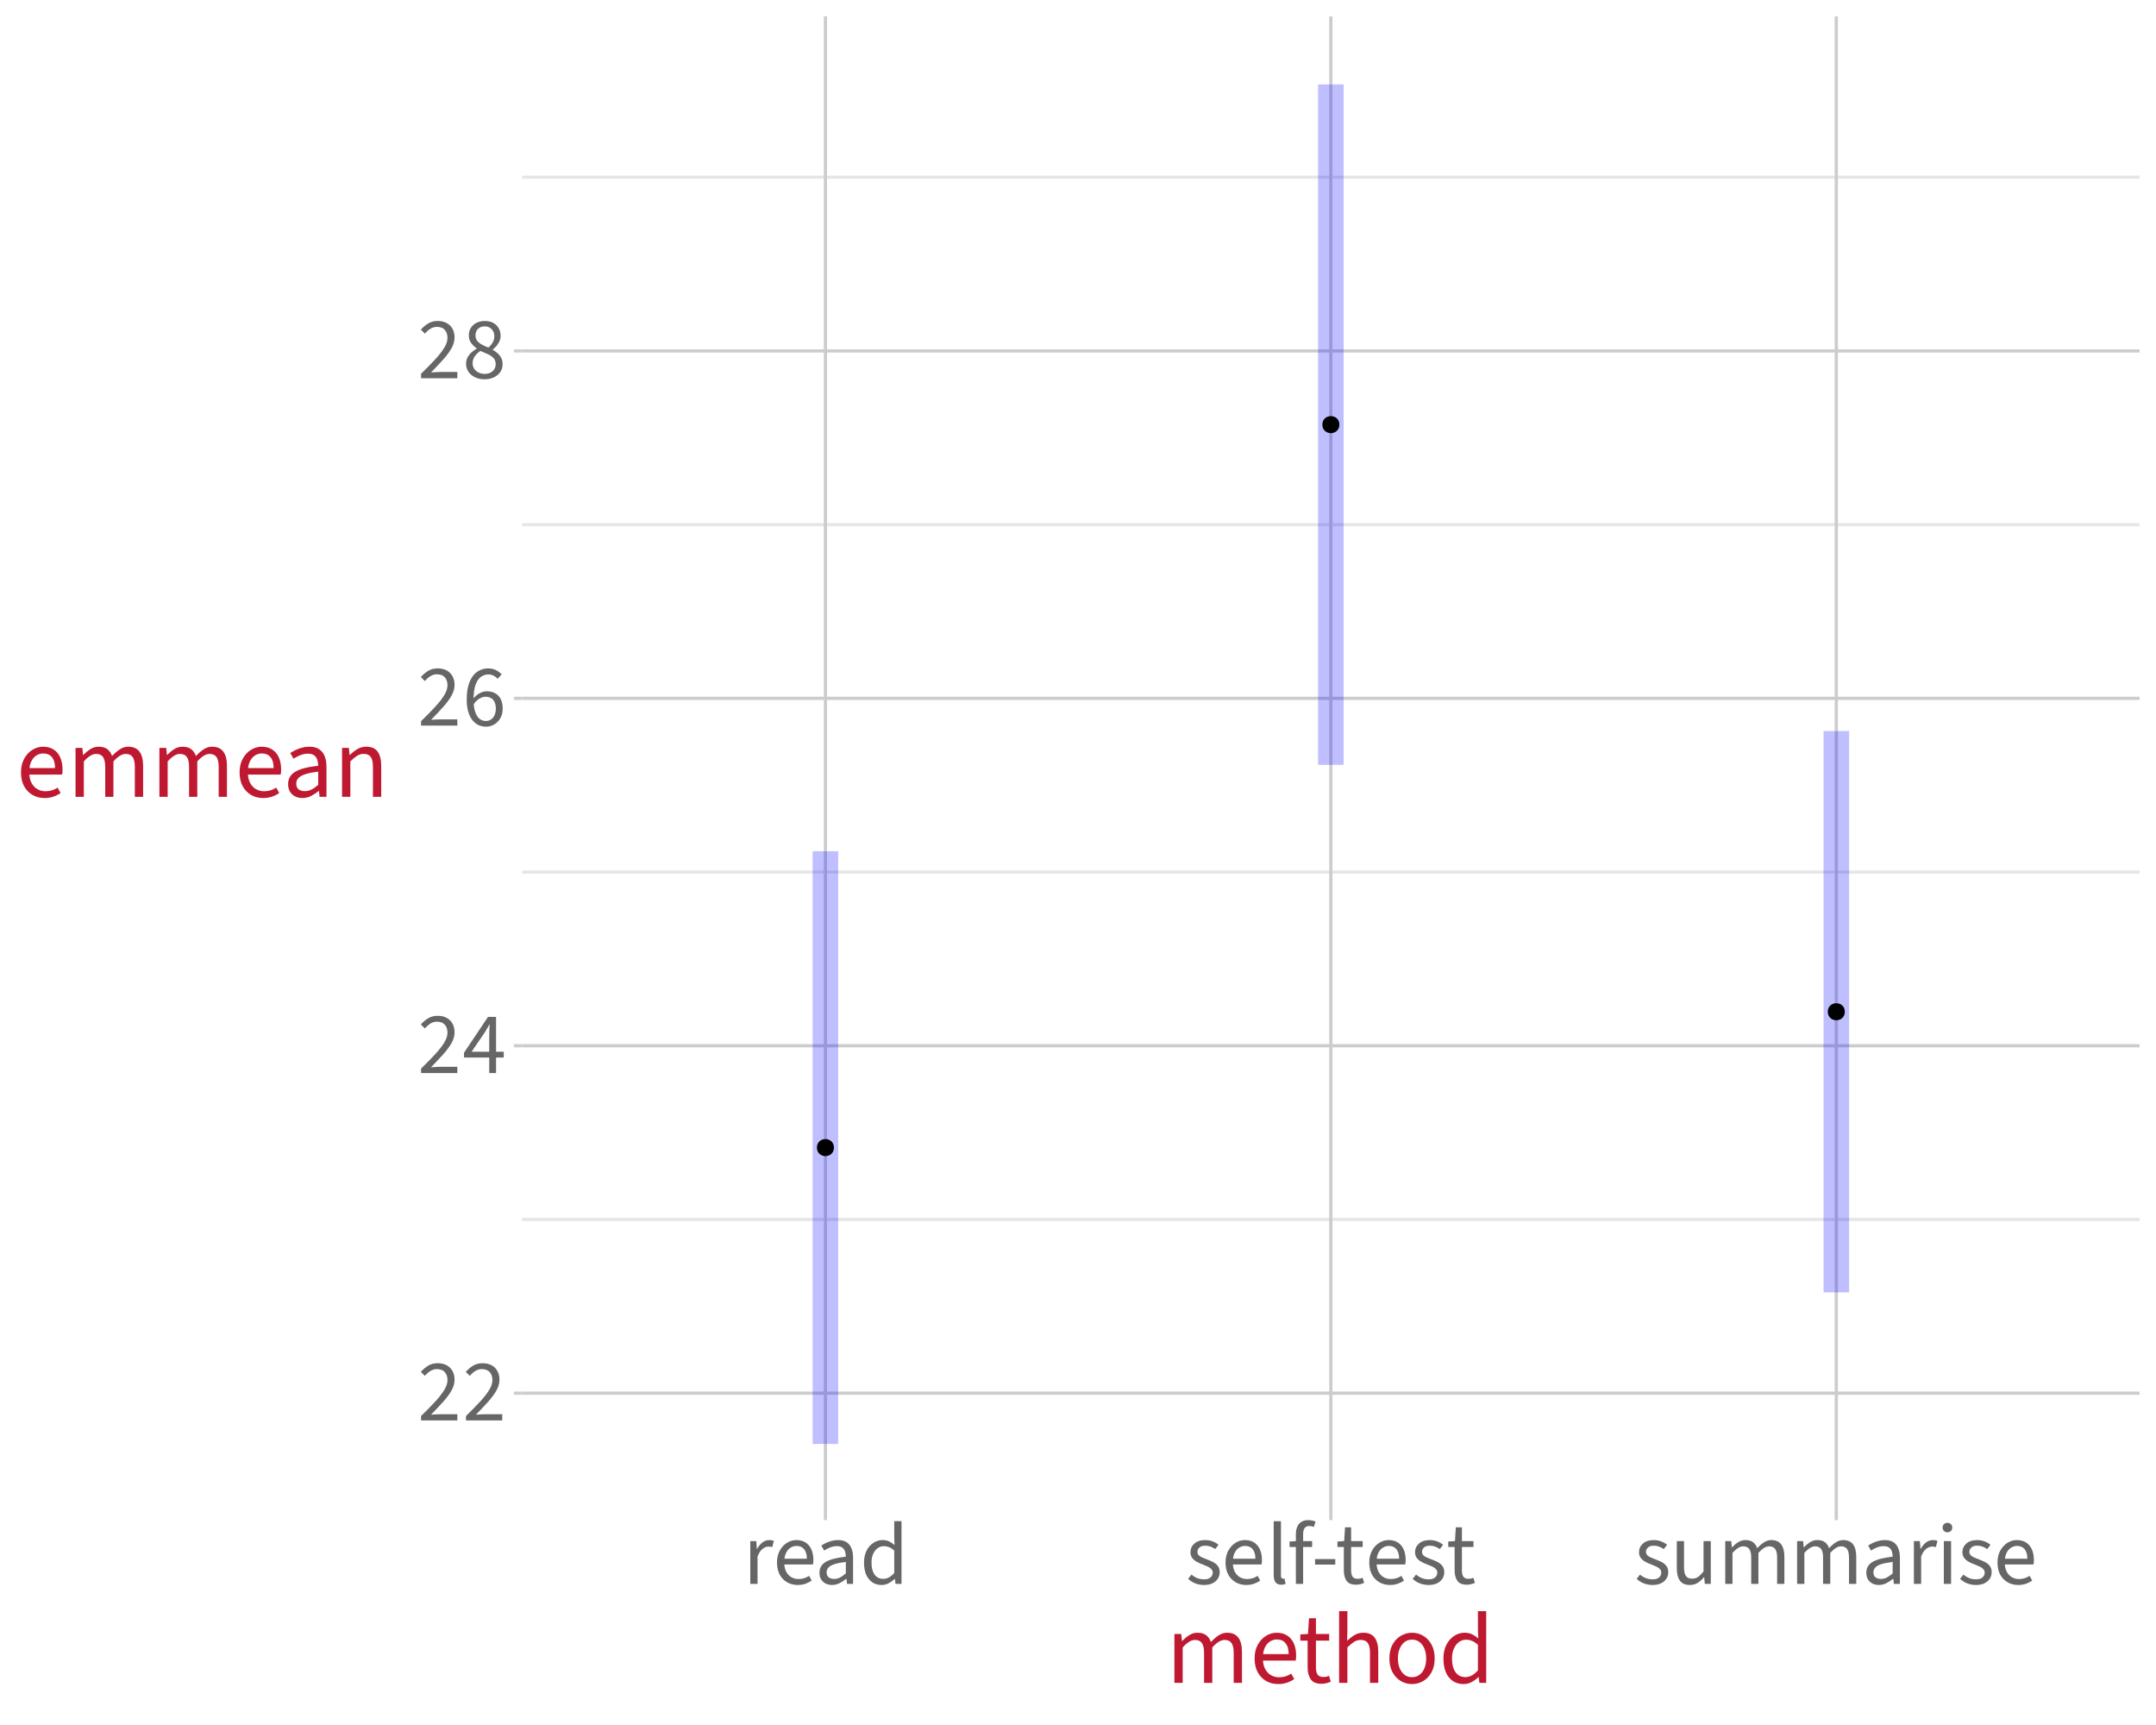 <?xml version="1.0" encoding="UTF-8"?>
<svg xmlns="http://www.w3.org/2000/svg" xmlns:xlink="http://www.w3.org/1999/xlink" width="720" height="576" viewBox="0 0 720 576">
<defs>
<g>
<g id="glyph-0-0">
<path d="M 2.609 0 L 2.609 -19.406 L 16.609 -19.406 L 16.609 0 Z M 5.781 -1.719 L 13.344 -1.719 L 11.203 -5.594 L 9.672 -8.609 L 9.547 -8.609 L 7.969 -5.594 Z M 9.547 -11.391 L 9.672 -11.391 L 11.109 -14.141 L 13.047 -17.656 L 6.125 -17.656 L 8.078 -14.141 Z M 4.516 -3.234 L 8.266 -10 L 4.516 -16.844 Z M 14.656 -3.234 L 14.656 -16.844 L 10.938 -10 Z M 14.656 -3.234 "/>
</g>
<g id="glyph-0-1">
<path d="M 1.172 0 L 1.172 -1.484 C 3.047 -3.305 4.641 -4.93 5.953 -6.359 C 7.266 -7.797 8.266 -9.086 8.953 -10.234 C 9.648 -11.391 10 -12.473 10 -13.484 C 10 -14.555 9.707 -15.43 9.125 -16.109 C 8.539 -16.797 7.645 -17.141 6.438 -17.141 C 5.656 -17.141 4.926 -16.922 4.25 -16.484 C 3.582 -16.055 2.984 -15.523 2.453 -14.891 L 1.094 -16.219 C 1.875 -17.082 2.707 -17.781 3.594 -18.312 C 4.477 -18.844 5.523 -19.109 6.734 -19.109 C 7.891 -19.109 8.891 -18.879 9.734 -18.422 C 10.578 -17.961 11.223 -17.32 11.672 -16.5 C 12.129 -15.676 12.359 -14.711 12.359 -13.609 C 12.359 -12.398 12.02 -11.195 11.344 -10 C 10.664 -8.801 9.734 -7.539 8.547 -6.219 C 7.367 -4.906 6.02 -3.473 4.5 -1.922 C 5.008 -1.961 5.539 -2 6.094 -2.031 C 6.645 -2.062 7.164 -2.078 7.656 -2.078 L 13.281 -2.078 L 13.281 0 Z M 1.172 0 "/>
</g>
<g id="glyph-0-2">
<path d="M 8.938 0 L 8.938 -12.562 C 8.938 -13.062 8.953 -13.66 8.984 -14.359 C 9.023 -15.066 9.055 -15.664 9.078 -16.156 L 8.953 -16.156 C 8.723 -15.719 8.477 -15.285 8.219 -14.859 C 7.969 -14.43 7.703 -13.984 7.422 -13.516 L 3.047 -7.109 L 13.781 -7.109 L 13.781 -5.172 L 0.516 -5.172 L 0.516 -6.781 L 8.531 -18.75 L 11.219 -18.75 L 11.219 0 Z M 8.938 0 "/>
</g>
<g id="glyph-0-3">
<path d="M 7.891 0.359 C 6.961 0.359 6.102 0.168 5.312 -0.203 C 4.531 -0.578 3.848 -1.141 3.266 -1.891 C 2.691 -2.641 2.238 -3.578 1.906 -4.703 C 1.582 -5.836 1.422 -7.156 1.422 -8.656 C 1.422 -10.539 1.613 -12.148 2 -13.484 C 2.395 -14.816 2.926 -15.895 3.594 -16.719 C 4.258 -17.539 5.02 -18.145 5.875 -18.531 C 6.727 -18.914 7.625 -19.109 8.562 -19.109 C 9.57 -19.109 10.445 -18.914 11.188 -18.531 C 11.926 -18.156 12.555 -17.688 13.078 -17.125 L 11.734 -15.609 C 11.359 -16.066 10.898 -16.426 10.359 -16.688 C 9.816 -16.957 9.25 -17.094 8.656 -17.094 C 7.758 -17.094 6.938 -16.828 6.188 -16.297 C 5.438 -15.766 4.832 -14.883 4.375 -13.656 C 3.926 -12.426 3.703 -10.758 3.703 -8.656 C 3.703 -7.125 3.863 -5.828 4.188 -4.766 C 4.508 -3.711 4.984 -2.91 5.609 -2.359 C 6.234 -1.816 6.992 -1.547 7.891 -1.547 C 8.492 -1.547 9.047 -1.719 9.547 -2.062 C 10.047 -2.406 10.438 -2.883 10.719 -3.5 C 11 -4.125 11.141 -4.848 11.141 -5.672 C 11.141 -6.484 11.008 -7.188 10.75 -7.781 C 10.5 -8.375 10.117 -8.832 9.609 -9.156 C 9.098 -9.477 8.453 -9.641 7.672 -9.641 C 7.066 -9.641 6.406 -9.438 5.688 -9.031 C 4.969 -8.633 4.285 -7.953 3.641 -6.984 L 3.562 -8.906 C 4.156 -9.695 4.859 -10.32 5.672 -10.781 C 6.484 -11.238 7.285 -11.469 8.078 -11.469 C 9.16 -11.469 10.102 -11.25 10.906 -10.812 C 11.707 -10.383 12.328 -9.738 12.766 -8.875 C 13.211 -8.02 13.438 -6.953 13.438 -5.672 C 13.438 -4.473 13.18 -3.422 12.672 -2.516 C 12.16 -1.617 11.484 -0.914 10.641 -0.406 C 9.805 0.102 8.891 0.359 7.891 0.359 Z M 7.891 0.359 "/>
</g>
<g id="glyph-0-4">
<path d="M 7.359 0.359 C 6.18 0.359 5.125 0.133 4.188 -0.312 C 3.258 -0.758 2.531 -1.367 2 -2.141 C 1.469 -2.922 1.203 -3.805 1.203 -4.797 C 1.203 -5.609 1.375 -6.332 1.719 -6.969 C 2.062 -7.613 2.504 -8.176 3.047 -8.656 C 3.586 -9.133 4.148 -9.531 4.734 -9.844 L 4.734 -9.969 C 4.047 -10.457 3.438 -11.051 2.906 -11.75 C 2.383 -12.457 2.125 -13.305 2.125 -14.297 C 2.125 -15.254 2.352 -16.098 2.812 -16.828 C 3.281 -17.555 3.914 -18.117 4.719 -18.516 C 5.52 -18.91 6.422 -19.109 7.422 -19.109 C 9.066 -19.109 10.363 -18.641 11.312 -17.703 C 12.258 -16.773 12.734 -15.582 12.734 -14.125 C 12.734 -13.469 12.594 -12.848 12.312 -12.266 C 12.039 -11.691 11.707 -11.176 11.312 -10.719 C 10.914 -10.258 10.523 -9.883 10.141 -9.594 L 10.141 -9.469 C 10.703 -9.145 11.227 -8.77 11.719 -8.344 C 12.219 -7.914 12.625 -7.398 12.938 -6.797 C 13.25 -6.203 13.406 -5.488 13.406 -4.656 C 13.406 -3.719 13.156 -2.867 12.656 -2.109 C 12.156 -1.359 11.445 -0.758 10.531 -0.312 C 9.625 0.133 8.566 0.359 7.359 0.359 Z M 8.656 -10.219 C 9.312 -10.801 9.805 -11.406 10.141 -12.031 C 10.473 -12.656 10.641 -13.305 10.641 -13.984 C 10.641 -14.609 10.508 -15.172 10.25 -15.672 C 10 -16.172 9.629 -16.566 9.141 -16.859 C 8.66 -17.16 8.07 -17.312 7.375 -17.312 C 6.508 -17.312 5.785 -17.035 5.203 -16.484 C 4.629 -15.93 4.344 -15.203 4.344 -14.297 C 4.344 -13.547 4.547 -12.926 4.953 -12.438 C 5.359 -11.945 5.891 -11.531 6.547 -11.188 C 7.211 -10.844 7.914 -10.52 8.656 -10.219 Z M 7.406 -1.438 C 8.133 -1.438 8.773 -1.57 9.328 -1.844 C 9.879 -2.125 10.312 -2.508 10.625 -3 C 10.938 -3.5 11.094 -4.07 11.094 -4.719 C 11.094 -5.531 10.859 -6.191 10.391 -6.703 C 9.922 -7.223 9.297 -7.66 8.516 -8.016 C 7.742 -8.379 6.906 -8.742 6 -9.109 C 5.258 -8.617 4.641 -8.031 4.141 -7.344 C 3.641 -6.656 3.391 -5.879 3.391 -5.016 C 3.391 -4.328 3.562 -3.711 3.906 -3.172 C 4.258 -2.641 4.738 -2.219 5.344 -1.906 C 5.945 -1.594 6.633 -1.438 7.406 -1.438 Z M 7.406 -1.438 "/>
</g>
<g id="glyph-0-5">
<path d="M 2.406 0 L 2.406 -14.297 L 4.406 -14.297 L 4.609 -11.688 L 4.688 -11.688 C 5.176 -12.602 5.77 -13.32 6.469 -13.844 C 7.164 -14.375 7.93 -14.641 8.766 -14.641 C 9.078 -14.641 9.352 -14.617 9.594 -14.578 C 9.832 -14.535 10.062 -14.461 10.281 -14.359 L 9.75 -12.297 C 9.539 -12.348 9.344 -12.391 9.156 -12.422 C 8.977 -12.453 8.742 -12.469 8.453 -12.469 C 7.848 -12.469 7.211 -12.223 6.547 -11.734 C 5.891 -11.242 5.316 -10.391 4.828 -9.172 L 4.828 0 Z M 2.406 0 "/>
</g>
<g id="glyph-0-6">
<path d="M 8.219 0.359 C 6.926 0.359 5.758 0.059 4.719 -0.531 C 3.676 -1.125 2.848 -1.977 2.234 -3.094 C 1.629 -4.219 1.328 -5.566 1.328 -7.141 C 1.328 -8.691 1.641 -10.023 2.266 -11.141 C 2.891 -12.266 3.691 -13.129 4.672 -13.734 C 5.648 -14.336 6.691 -14.641 7.797 -14.641 C 9.016 -14.641 10.047 -14.363 10.891 -13.812 C 11.742 -13.258 12.391 -12.477 12.828 -11.469 C 13.266 -10.469 13.484 -9.289 13.484 -7.938 C 13.484 -7.695 13.473 -7.453 13.453 -7.203 C 13.43 -6.961 13.395 -6.727 13.344 -6.5 L 3.062 -6.5 L 3.062 -8.406 L 11.297 -8.406 C 11.297 -9.789 10.992 -10.848 10.391 -11.578 C 9.797 -12.316 8.941 -12.688 7.828 -12.688 C 7.172 -12.688 6.531 -12.5 5.906 -12.125 C 5.289 -11.758 4.773 -11.172 4.359 -10.359 C 3.953 -9.555 3.75 -8.492 3.75 -7.172 C 3.75 -5.953 3.961 -4.93 4.391 -4.109 C 4.816 -3.285 5.391 -2.664 6.109 -2.25 C 6.836 -1.832 7.629 -1.625 8.484 -1.625 C 9.18 -1.625 9.828 -1.719 10.422 -1.906 C 11.016 -2.102 11.555 -2.363 12.047 -2.688 L 12.922 -1.109 C 12.305 -0.68 11.609 -0.328 10.828 -0.047 C 10.055 0.223 9.188 0.359 8.219 0.359 Z M 8.219 0.359 "/>
</g>
<g id="glyph-0-7">
<path d="M 5.719 0.359 C 4.914 0.359 4.195 0.195 3.562 -0.125 C 2.926 -0.445 2.426 -0.91 2.062 -1.516 C 1.695 -2.117 1.516 -2.852 1.516 -3.719 C 1.516 -5.32 2.219 -6.535 3.625 -7.359 C 5.039 -8.18 7.27 -8.758 10.312 -9.094 C 10.312 -9.688 10.227 -10.254 10.062 -10.797 C 9.895 -11.336 9.594 -11.773 9.156 -12.109 C 8.727 -12.441 8.125 -12.609 7.344 -12.609 C 6.531 -12.609 5.758 -12.457 5.031 -12.156 C 4.301 -11.852 3.648 -11.516 3.078 -11.141 L 2.141 -12.797 C 2.578 -13.098 3.086 -13.391 3.672 -13.672 C 4.254 -13.953 4.891 -14.18 5.578 -14.359 C 6.273 -14.547 7.004 -14.641 7.766 -14.641 C 8.922 -14.641 9.863 -14.395 10.594 -13.906 C 11.32 -13.426 11.859 -12.742 12.203 -11.859 C 12.555 -10.984 12.734 -9.945 12.734 -8.75 L 12.734 0 L 10.719 0 L 10.531 -1.703 L 10.438 -1.703 C 9.75 -1.141 9.008 -0.656 8.219 -0.25 C 7.438 0.152 6.602 0.359 5.719 0.359 Z M 6.391 -1.656 C 7.078 -1.656 7.727 -1.812 8.344 -2.125 C 8.969 -2.438 9.625 -2.895 10.312 -3.5 L 10.312 -7.344 C 8.707 -7.156 7.438 -6.906 6.5 -6.594 C 5.57 -6.289 4.906 -5.91 4.5 -5.453 C 4.094 -5.004 3.891 -4.473 3.891 -3.859 C 3.891 -3.078 4.133 -2.516 4.625 -2.172 C 5.113 -1.828 5.703 -1.656 6.391 -1.656 Z M 6.391 -1.656 "/>
</g>
<g id="glyph-0-8">
<path d="M 7.281 0.359 C 5.5 0.359 4.07 -0.297 3 -1.609 C 1.926 -2.922 1.391 -4.758 1.391 -7.125 C 1.391 -8.676 1.676 -10.008 2.25 -11.125 C 2.832 -12.25 3.594 -13.113 4.531 -13.719 C 5.477 -14.332 6.492 -14.641 7.578 -14.641 C 8.422 -14.641 9.145 -14.492 9.75 -14.203 C 10.352 -13.922 10.961 -13.516 11.578 -12.984 L 11.484 -15.438 L 11.484 -20.953 L 13.906 -20.953 L 13.906 0 L 11.906 0 L 11.703 -1.688 L 11.625 -1.688 C 11.07 -1.133 10.422 -0.656 9.672 -0.25 C 8.93 0.152 8.133 0.359 7.281 0.359 Z M 7.812 -1.688 C 8.477 -1.688 9.109 -1.848 9.703 -2.172 C 10.297 -2.492 10.891 -2.984 11.484 -3.641 L 11.484 -11.125 C 10.879 -11.676 10.297 -12.062 9.734 -12.281 C 9.172 -12.5 8.594 -12.609 8 -12.609 C 7.238 -12.609 6.547 -12.379 5.922 -11.922 C 5.305 -11.473 4.812 -10.836 4.438 -10.016 C 4.07 -9.191 3.891 -8.238 3.891 -7.156 C 3.891 -5.438 4.227 -4.094 4.906 -3.125 C 5.594 -2.164 6.562 -1.688 7.812 -1.688 Z M 7.812 -1.688 "/>
</g>
<g id="glyph-0-9">
<path d="M 6.156 0.359 C 5.102 0.359 4.113 0.176 3.188 -0.188 C 2.27 -0.551 1.484 -1.055 0.828 -1.703 L 1.938 -3.109 C 2.562 -2.598 3.211 -2.207 3.891 -1.938 C 4.566 -1.664 5.348 -1.531 6.234 -1.531 C 7.172 -1.531 7.875 -1.75 8.344 -2.188 C 8.812 -2.625 9.047 -3.145 9.047 -3.75 C 9.047 -4.238 8.883 -4.645 8.562 -4.969 C 8.25 -5.301 7.848 -5.578 7.359 -5.797 C 6.879 -6.023 6.367 -6.238 5.828 -6.438 C 5.109 -6.695 4.426 -7 3.781 -7.344 C 3.145 -7.688 2.625 -8.117 2.219 -8.641 C 1.812 -9.16 1.609 -9.812 1.609 -10.594 C 1.609 -11.738 2.047 -12.695 2.922 -13.469 C 3.797 -14.25 5.004 -14.641 6.547 -14.641 C 7.441 -14.641 8.27 -14.488 9.031 -14.188 C 9.789 -13.895 10.441 -13.516 10.984 -13.047 L 9.875 -11.625 C 9.375 -11.977 8.859 -12.254 8.328 -12.453 C 7.797 -12.66 7.211 -12.766 6.578 -12.766 C 5.672 -12.766 5.004 -12.555 4.578 -12.141 C 4.148 -11.723 3.938 -11.25 3.938 -10.719 C 3.938 -10.281 4.066 -9.914 4.328 -9.625 C 4.586 -9.332 4.945 -9.082 5.406 -8.875 C 5.863 -8.664 6.383 -8.457 6.969 -8.25 C 7.719 -7.977 8.426 -7.672 9.094 -7.328 C 9.77 -6.992 10.316 -6.555 10.734 -6.016 C 11.16 -5.473 11.375 -4.766 11.375 -3.891 C 11.375 -3.117 11.172 -2.41 10.766 -1.766 C 10.367 -1.129 9.781 -0.613 9 -0.219 C 8.227 0.164 7.281 0.359 6.156 0.359 Z M 6.156 0.359 "/>
</g>
<g id="glyph-0-10">
<path d="M 4.969 0.266 C 4.363 0.266 3.875 0.145 3.5 -0.094 C 3.125 -0.344 2.848 -0.707 2.672 -1.188 C 2.492 -1.664 2.406 -2.254 2.406 -2.953 L 2.406 -20.938 L 4.828 -20.938 L 4.828 -2.766 C 4.828 -2.379 4.895 -2.113 5.031 -1.969 C 5.176 -1.82 5.348 -1.75 5.547 -1.75 C 5.617 -1.75 5.688 -1.75 5.75 -1.75 C 5.82 -1.758 5.914 -1.773 6.031 -1.797 L 6.375 0.016 C 6.207 0.086 6.004 0.145 5.766 0.188 C 5.535 0.238 5.27 0.266 4.969 0.266 Z M 4.969 0.266 "/>
</g>
<g id="glyph-0-11">
<path d="M 2.812 0 L 2.812 -16.547 C 2.812 -17.523 2.961 -18.367 3.266 -19.078 C 3.566 -19.785 4.023 -20.332 4.641 -20.719 C 5.254 -21.102 6.039 -21.297 7 -21.297 C 7.438 -21.297 7.863 -21.25 8.281 -21.156 C 8.707 -21.07 9.07 -20.957 9.375 -20.812 L 8.844 -19.047 C 8.281 -19.234 7.742 -19.328 7.234 -19.328 C 6.566 -19.328 6.066 -19.094 5.734 -18.625 C 5.398 -18.156 5.234 -17.461 5.234 -16.547 L 5.234 0 Z M 0.703 -12.328 L 0.703 -14.156 L 2.938 -14.297 L 8.25 -14.297 L 8.25 -12.328 Z M 0.703 -12.328 "/>
</g>
<g id="glyph-0-12">
<path d="M 1.219 -6.453 L 1.219 -8.297 L 7.969 -8.297 L 7.969 -6.453 Z M 1.219 -6.453 "/>
</g>
<g id="glyph-0-13">
<path d="M 6.922 0.266 C 5.391 0.266 4.32 -0.176 3.719 -1.062 C 3.125 -1.945 2.828 -3.098 2.828 -4.516 L 2.828 -12.328 L 0.703 -12.328 L 0.703 -14.156 L 2.938 -14.297 L 3.234 -18.891 L 5.266 -18.891 L 5.266 -14.297 L 9.125 -14.297 L 9.125 -12.328 L 5.266 -12.328 L 5.266 -4.469 C 5.266 -3.594 5.426 -2.91 5.75 -2.422 C 6.07 -1.941 6.645 -1.703 7.469 -1.703 C 7.727 -1.703 7.992 -1.727 8.266 -1.781 C 8.535 -1.832 8.812 -1.926 9.094 -2.062 L 9.609 -0.359 C 9.234 -0.172 8.812 -0.02 8.344 0.094 C 7.883 0.207 7.41 0.266 6.922 0.266 Z M 6.922 0.266 "/>
</g>
<g id="glyph-0-14">
<path d="M 6.594 0.359 C 5.082 0.359 3.977 -0.113 3.281 -1.062 C 2.582 -2.02 2.234 -3.41 2.234 -5.234 L 2.234 -14.297 L 4.641 -14.297 L 4.641 -5.547 C 4.641 -4.211 4.852 -3.242 5.281 -2.641 C 5.707 -2.047 6.391 -1.75 7.328 -1.75 C 8.055 -1.75 8.707 -1.938 9.281 -2.312 C 9.852 -2.695 10.477 -3.312 11.156 -4.156 L 11.156 -14.297 L 13.578 -14.297 L 13.578 0 L 11.594 0 L 11.375 -2.234 L 11.297 -2.234 C 10.641 -1.453 9.938 -0.82 9.188 -0.344 C 8.438 0.121 7.57 0.359 6.594 0.359 Z M 6.594 0.359 "/>
</g>
<g id="glyph-0-15">
<path d="M 2.406 0 L 2.406 -14.297 L 4.406 -14.297 L 4.609 -12.219 L 4.688 -12.219 C 5.312 -12.895 5.992 -13.469 6.734 -13.938 C 7.484 -14.406 8.285 -14.641 9.141 -14.641 C 10.242 -14.641 11.102 -14.395 11.719 -13.906 C 12.344 -13.426 12.801 -12.766 13.094 -11.922 C 13.832 -12.734 14.586 -13.391 15.359 -13.891 C 16.129 -14.391 16.941 -14.641 17.797 -14.641 C 19.273 -14.641 20.367 -14.164 21.078 -13.219 C 21.797 -12.27 22.156 -10.883 22.156 -9.062 L 22.156 0 L 19.734 0 L 19.734 -8.75 C 19.734 -10.082 19.52 -11.047 19.094 -11.641 C 18.664 -12.242 17.992 -12.547 17.078 -12.547 C 16.523 -12.547 15.953 -12.363 15.359 -12 C 14.773 -11.633 14.148 -11.086 13.484 -10.359 L 13.484 0 L 11.078 0 L 11.078 -8.75 C 11.078 -10.082 10.863 -11.047 10.438 -11.641 C 10.008 -12.242 9.332 -12.547 8.406 -12.547 C 7.332 -12.547 6.141 -11.816 4.828 -10.359 L 4.828 0 Z M 2.406 0 "/>
</g>
<g id="glyph-0-16">
<path d="M 2.406 0 L 2.406 -14.297 L 4.828 -14.297 L 4.828 0 Z M 3.609 -17.234 C 3.141 -17.234 2.754 -17.379 2.453 -17.672 C 2.148 -17.961 2 -18.348 2 -18.828 C 2 -19.297 2.148 -19.672 2.453 -19.953 C 2.754 -20.242 3.141 -20.391 3.609 -20.391 C 4.086 -20.391 4.473 -20.242 4.766 -19.953 C 5.066 -19.672 5.219 -19.297 5.219 -18.828 C 5.219 -18.348 5.066 -17.961 4.766 -17.672 C 4.473 -17.379 4.086 -17.234 3.609 -17.234 Z M 3.609 -17.234 "/>
</g>
<g id="glyph-1-0">
<path d="M 2.984 0 L 2.984 -22.172 L 18.969 -22.172 L 18.969 0 Z M 6.609 -1.969 L 15.25 -1.969 L 12.797 -6.391 L 11.047 -9.828 L 10.906 -9.828 L 9.109 -6.391 Z M 10.906 -13.016 L 11.047 -13.016 L 12.688 -16.141 L 14.906 -20.172 L 7 -20.172 L 9.234 -16.141 Z M 5.156 -3.703 L 9.453 -11.422 L 5.156 -19.234 Z M 16.75 -3.703 L 16.75 -19.234 L 12.5 -11.422 Z M 16.75 -3.703 "/>
</g>
<g id="glyph-1-1">
<path d="M 2.75 0 L 2.75 -16.328 L 5.031 -16.328 L 5.266 -13.969 L 5.359 -13.969 C 6.078 -14.738 6.859 -15.391 7.703 -15.922 C 8.555 -16.461 9.469 -16.734 10.438 -16.734 C 11.695 -16.734 12.68 -16.453 13.391 -15.891 C 14.098 -15.336 14.617 -14.582 14.953 -13.625 C 15.805 -14.551 16.672 -15.301 17.547 -15.875 C 18.422 -16.445 19.352 -16.734 20.344 -16.734 C 22.031 -16.734 23.281 -16.188 24.094 -15.094 C 24.906 -14.008 25.312 -12.426 25.312 -10.344 L 25.312 0 L 22.547 0 L 22.547 -9.984 C 22.547 -11.516 22.301 -12.617 21.812 -13.297 C 21.32 -13.984 20.551 -14.328 19.5 -14.328 C 18.875 -14.328 18.223 -14.117 17.547 -13.703 C 16.879 -13.297 16.164 -12.672 15.406 -11.828 L 15.406 0 L 12.656 0 L 12.656 -9.984 C 12.656 -11.516 12.41 -12.617 11.922 -13.297 C 11.43 -13.984 10.66 -14.328 9.609 -14.328 C 8.379 -14.328 7.016 -13.492 5.516 -11.828 L 5.516 0 Z M 2.75 0 "/>
</g>
<g id="glyph-1-2">
<path d="M 9.391 0.406 C 7.922 0.406 6.586 0.066 5.391 -0.609 C 4.203 -1.297 3.258 -2.273 2.562 -3.547 C 1.875 -4.816 1.531 -6.352 1.531 -8.156 C 1.531 -9.938 1.883 -11.461 2.594 -12.734 C 3.301 -14.016 4.211 -15 5.328 -15.688 C 6.453 -16.383 7.645 -16.734 8.906 -16.734 C 10.301 -16.734 11.484 -16.414 12.453 -15.781 C 13.422 -15.145 14.156 -14.254 14.656 -13.109 C 15.156 -11.961 15.406 -10.617 15.406 -9.078 C 15.406 -8.797 15.395 -8.516 15.375 -8.234 C 15.352 -7.961 15.312 -7.691 15.25 -7.422 L 3.5 -7.422 L 3.5 -9.594 L 12.906 -9.594 C 12.906 -11.176 12.562 -12.383 11.875 -13.219 C 11.195 -14.062 10.219 -14.484 8.938 -14.484 C 8.188 -14.484 7.457 -14.273 6.75 -13.859 C 6.039 -13.441 5.453 -12.77 4.984 -11.844 C 4.523 -10.926 4.297 -9.707 4.297 -8.188 C 4.297 -6.801 4.535 -5.641 5.016 -4.703 C 5.504 -3.766 6.16 -3.055 6.984 -2.578 C 7.816 -2.098 8.723 -1.859 9.703 -1.859 C 10.492 -1.859 11.227 -1.969 11.906 -2.188 C 12.582 -2.406 13.203 -2.703 13.766 -3.078 L 14.766 -1.266 C 14.066 -0.773 13.27 -0.375 12.375 -0.062 C 11.488 0.246 10.492 0.406 9.391 0.406 Z M 9.391 0.406 "/>
</g>
<g id="glyph-1-3">
<path d="M 7.906 0.312 C 6.164 0.312 4.953 -0.191 4.266 -1.203 C 3.578 -2.223 3.234 -3.539 3.234 -5.156 L 3.234 -14.094 L 0.797 -14.094 L 0.797 -16.172 L 3.359 -16.328 L 3.703 -21.578 L 6.016 -21.578 L 6.016 -16.328 L 10.438 -16.328 L 10.438 -14.094 L 6.016 -14.094 L 6.016 -5.094 C 6.016 -4.102 6.195 -3.332 6.562 -2.781 C 6.938 -2.227 7.594 -1.953 8.531 -1.953 C 8.82 -1.953 9.125 -1.977 9.438 -2.031 C 9.75 -2.094 10.062 -2.203 10.375 -2.359 L 10.969 -0.406 C 10.539 -0.195 10.062 -0.023 9.531 0.109 C 9 0.242 8.457 0.312 7.906 0.312 Z M 7.906 0.312 "/>
</g>
<g id="glyph-1-4">
<path d="M 2.75 0 L 2.75 -23.938 L 5.516 -23.938 L 5.516 -17.391 L 5.422 -14.031 C 6.18 -14.77 6.992 -15.406 7.859 -15.938 C 8.734 -16.469 9.727 -16.734 10.844 -16.734 C 12.57 -16.734 13.832 -16.188 14.625 -15.094 C 15.426 -14.008 15.828 -12.426 15.828 -10.344 L 15.828 0 L 13.062 0 L 13.062 -9.984 C 13.062 -11.516 12.82 -12.617 12.344 -13.297 C 11.863 -13.984 11.078 -14.328 9.984 -14.328 C 9.148 -14.328 8.406 -14.113 7.75 -13.688 C 7.094 -13.27 6.348 -12.648 5.516 -11.828 L 5.516 0 Z M 2.75 0 "/>
</g>
<g id="glyph-1-5">
<path d="M 9.109 0.406 C 7.773 0.406 6.531 0.07 5.375 -0.594 C 4.227 -1.27 3.301 -2.242 2.594 -3.516 C 1.895 -4.797 1.547 -6.336 1.547 -8.141 C 1.547 -9.961 1.895 -11.516 2.594 -12.797 C 3.301 -14.078 4.227 -15.051 5.375 -15.719 C 6.531 -16.395 7.773 -16.734 9.109 -16.734 C 10.441 -16.734 11.68 -16.395 12.828 -15.719 C 13.973 -15.051 14.898 -14.078 15.609 -12.797 C 16.316 -11.516 16.672 -9.961 16.672 -8.141 C 16.672 -6.336 16.316 -4.797 15.609 -3.516 C 14.898 -2.242 13.973 -1.27 12.828 -0.594 C 11.68 0.07 10.441 0.406 9.109 0.406 Z M 9.109 -1.891 C 10.047 -1.891 10.867 -2.148 11.578 -2.672 C 12.297 -3.191 12.848 -3.922 13.234 -4.859 C 13.629 -5.797 13.828 -6.891 13.828 -8.141 C 13.828 -9.391 13.629 -10.484 13.234 -11.422 C 12.848 -12.367 12.297 -13.109 11.578 -13.641 C 10.867 -14.172 10.047 -14.438 9.109 -14.438 C 8.172 -14.438 7.348 -14.172 6.641 -13.641 C 5.941 -13.109 5.391 -12.367 4.984 -11.422 C 4.586 -10.484 4.391 -9.391 4.391 -8.141 C 4.391 -6.891 4.586 -5.797 4.984 -4.859 C 5.391 -3.922 5.941 -3.191 6.641 -2.672 C 7.348 -2.148 8.172 -1.891 9.109 -1.891 Z M 9.109 -1.891 "/>
</g>
<g id="glyph-1-6">
<path d="M 8.312 0.406 C 6.27 0.406 4.641 -0.336 3.422 -1.828 C 2.203 -3.328 1.594 -5.43 1.594 -8.141 C 1.594 -9.91 1.922 -11.438 2.578 -12.719 C 3.242 -14 4.113 -14.988 5.188 -15.688 C 6.258 -16.383 7.414 -16.734 8.656 -16.734 C 9.613 -16.734 10.438 -16.566 11.125 -16.234 C 11.82 -15.898 12.523 -15.438 13.234 -14.844 L 13.109 -17.641 L 13.109 -23.938 L 15.875 -23.938 L 15.875 0 L 13.594 0 L 13.359 -1.922 L 13.266 -1.922 C 12.641 -1.297 11.898 -0.75 11.047 -0.281 C 10.203 0.176 9.289 0.406 8.312 0.406 Z M 8.922 -1.922 C 9.68 -1.922 10.398 -2.109 11.078 -2.484 C 11.766 -2.859 12.441 -3.414 13.109 -4.156 L 13.109 -12.703 C 12.422 -13.328 11.754 -13.766 11.109 -14.016 C 10.473 -14.273 9.816 -14.406 9.141 -14.406 C 8.266 -14.406 7.473 -14.145 6.766 -13.625 C 6.066 -13.102 5.504 -12.375 5.078 -11.438 C 4.66 -10.5 4.453 -9.41 4.453 -8.172 C 4.453 -6.211 4.836 -4.68 5.609 -3.578 C 6.391 -2.473 7.492 -1.922 8.922 -1.922 Z M 8.922 -1.922 "/>
</g>
<g id="glyph-1-7">
<path d="M 6.531 0.406 C 5.613 0.406 4.789 0.223 4.062 -0.141 C 3.344 -0.504 2.773 -1.031 2.359 -1.719 C 1.941 -2.414 1.734 -3.254 1.734 -4.234 C 1.734 -6.066 2.535 -7.453 4.141 -8.391 C 5.754 -9.336 8.301 -10 11.781 -10.375 C 11.781 -11.062 11.68 -11.711 11.484 -12.328 C 11.297 -12.941 10.953 -13.441 10.453 -13.828 C 9.961 -14.211 9.273 -14.406 8.391 -14.406 C 7.453 -14.406 6.566 -14.227 5.734 -13.875 C 4.91 -13.531 4.176 -13.148 3.531 -12.734 L 2.453 -14.625 C 2.953 -14.957 3.535 -15.285 4.203 -15.609 C 4.867 -15.941 5.594 -16.211 6.375 -16.422 C 7.164 -16.629 8 -16.734 8.875 -16.734 C 10.195 -16.734 11.273 -16.453 12.109 -15.891 C 12.941 -15.336 13.555 -14.555 13.953 -13.547 C 14.348 -12.547 14.547 -11.363 14.547 -10 L 14.547 0 L 12.25 0 L 12.031 -1.938 L 11.922 -1.938 C 11.129 -1.301 10.285 -0.75 9.391 -0.281 C 8.504 0.176 7.551 0.406 6.531 0.406 Z M 7.297 -1.891 C 8.086 -1.891 8.832 -2.066 9.531 -2.422 C 10.238 -2.773 10.988 -3.301 11.781 -4 L 11.781 -8.391 C 9.945 -8.18 8.492 -7.895 7.422 -7.531 C 6.359 -7.176 5.598 -6.742 5.141 -6.234 C 4.68 -5.723 4.453 -5.117 4.453 -4.422 C 4.453 -3.516 4.727 -2.863 5.281 -2.469 C 5.844 -2.082 6.516 -1.891 7.297 -1.891 Z M 7.297 -1.891 "/>
</g>
<g id="glyph-1-8">
<path d="M 2.75 0 L 2.75 -16.328 L 5.031 -16.328 L 5.266 -13.969 L 5.359 -13.969 C 6.148 -14.75 6.984 -15.406 7.859 -15.938 C 8.734 -16.469 9.727 -16.734 10.844 -16.734 C 12.57 -16.734 13.832 -16.188 14.625 -15.094 C 15.426 -14.008 15.828 -12.426 15.828 -10.344 L 15.828 0 L 13.062 0 L 13.062 -9.984 C 13.062 -11.516 12.82 -12.617 12.344 -13.297 C 11.863 -13.984 11.078 -14.328 9.984 -14.328 C 9.148 -14.328 8.406 -14.113 7.75 -13.688 C 7.094 -13.27 6.348 -12.648 5.516 -11.828 L 5.516 0 Z M 2.75 0 "/>
</g>
</g>
<clipPath id="clip-0">
<path clip-rule="nonzero" d="M 174.375 5.48 L 714.523 5.48 L 714.523 504.852 L 174.375 504.852 Z M 174.375 5.48 "/>
</clipPath>
<clipPath id="clip-1">
<path clip-rule="nonzero" d="M 174.375 406 L 714.523 406 L 714.523 408 L 174.375 408 Z M 174.375 406 "/>
</clipPath>
<clipPath id="clip-2">
<path clip-rule="nonzero" d="M 174.375 290 L 714.523 290 L 714.523 292 L 174.375 292 Z M 174.375 290 "/>
</clipPath>
<clipPath id="clip-3">
<path clip-rule="nonzero" d="M 174.375 174 L 714.523 174 L 714.523 176 L 174.375 176 Z M 174.375 174 "/>
</clipPath>
<clipPath id="clip-4">
<path clip-rule="nonzero" d="M 174.375 58 L 714.523 58 L 714.523 60 L 174.375 60 Z M 174.375 58 "/>
</clipPath>
<clipPath id="clip-5">
<path clip-rule="nonzero" d="M 174.375 464 L 714.523 464 L 714.523 466 L 174.375 466 Z M 174.375 464 "/>
</clipPath>
<clipPath id="clip-6">
<path clip-rule="nonzero" d="M 174.375 348 L 714.523 348 L 714.523 350 L 174.375 350 Z M 174.375 348 "/>
</clipPath>
<clipPath id="clip-7">
<path clip-rule="nonzero" d="M 174.375 232 L 714.523 232 L 714.523 234 L 174.375 234 Z M 174.375 232 "/>
</clipPath>
<clipPath id="clip-8">
<path clip-rule="nonzero" d="M 174.375 116 L 714.523 116 L 714.523 118 L 174.375 118 Z M 174.375 116 "/>
</clipPath>
<clipPath id="clip-9">
<path clip-rule="nonzero" d="M 275 5.48 L 277 5.48 L 277 504.852 L 275 504.852 Z M 275 5.48 "/>
</clipPath>
<clipPath id="clip-10">
<path clip-rule="nonzero" d="M 443 5.48 L 445 5.48 L 445 504.852 L 443 504.852 Z M 443 5.48 "/>
</clipPath>
<clipPath id="clip-11">
<path clip-rule="nonzero" d="M 612 5.48 L 614 5.48 L 614 504.852 L 612 504.852 Z M 612 5.48 "/>
</clipPath>
</defs>
<rect x="-72" y="-57.6" width="864" height="691.2" fill="rgb(100%, 100%, 100%)" fill-opacity="1"/>
<path fill="none" stroke-width="1.067" stroke-linecap="round" stroke-linejoin="round" stroke="rgb(100%, 100%, 100%)" stroke-opacity="1" stroke-miterlimit="10" d="M 0 576 L 720 576 L 720 0 L 0 0 Z M 0 576 "/>
<g clip-path="url(#clip-0)">
<path fill-rule="nonzero" fill="rgb(100%, 100%, 100%)" fill-opacity="1" stroke-width="1.067" stroke-linecap="round" stroke-linejoin="round" stroke="rgb(100%, 100%, 100%)" stroke-opacity="1" stroke-miterlimit="10" d="M 174.375 504.848 L 714.523 504.848 L 714.523 5.477 L 174.375 5.477 Z M 174.375 504.848 "/>
</g>
<g clip-path="url(#clip-1)">
<path fill="none" stroke-width="1.067" stroke-linecap="butt" stroke-linejoin="round" stroke="rgb(90.196%, 90.196%, 90.196%)" stroke-opacity="1" stroke-miterlimit="10" d="M 174.375 407.195 L 714.52 407.195 "/>
</g>
<g clip-path="url(#clip-2)">
<path fill="none" stroke-width="1.067" stroke-linecap="butt" stroke-linejoin="round" stroke="rgb(90.196%, 90.196%, 90.196%)" stroke-opacity="1" stroke-miterlimit="10" d="M 174.375 291.191 L 714.52 291.191 "/>
</g>
<g clip-path="url(#clip-3)">
<path fill="none" stroke-width="1.067" stroke-linecap="butt" stroke-linejoin="round" stroke="rgb(90.196%, 90.196%, 90.196%)" stroke-opacity="1" stroke-miterlimit="10" d="M 174.375 175.188 L 714.52 175.188 "/>
</g>
<g clip-path="url(#clip-4)">
<path fill="none" stroke-width="1.067" stroke-linecap="butt" stroke-linejoin="round" stroke="rgb(90.196%, 90.196%, 90.196%)" stroke-opacity="1" stroke-miterlimit="10" d="M 174.375 59.18 L 714.52 59.18 "/>
</g>
<g clip-path="url(#clip-5)">
<path fill="none" stroke-width="1.067" stroke-linecap="butt" stroke-linejoin="round" stroke="rgb(80%, 80%, 80%)" stroke-opacity="1" stroke-miterlimit="10" d="M 174.375 465.199 L 714.52 465.199 "/>
</g>
<g clip-path="url(#clip-6)">
<path fill="none" stroke-width="1.067" stroke-linecap="butt" stroke-linejoin="round" stroke="rgb(80%, 80%, 80%)" stroke-opacity="1" stroke-miterlimit="10" d="M 174.375 349.195 L 714.52 349.195 "/>
</g>
<g clip-path="url(#clip-7)">
<path fill="none" stroke-width="1.067" stroke-linecap="butt" stroke-linejoin="round" stroke="rgb(80%, 80%, 80%)" stroke-opacity="1" stroke-miterlimit="10" d="M 174.375 233.188 L 714.52 233.188 "/>
</g>
<g clip-path="url(#clip-8)">
<path fill="none" stroke-width="1.067" stroke-linecap="butt" stroke-linejoin="round" stroke="rgb(80%, 80%, 80%)" stroke-opacity="1" stroke-miterlimit="10" d="M 174.375 117.184 L 714.52 117.184 "/>
</g>
<g clip-path="url(#clip-9)">
<path fill="none" stroke-width="1.067" stroke-linecap="butt" stroke-linejoin="round" stroke="rgb(80%, 80%, 80%)" stroke-opacity="1" stroke-miterlimit="10" d="M 275.652 504.848 L 275.652 5.48 "/>
</g>
<g clip-path="url(#clip-10)">
<path fill="none" stroke-width="1.067" stroke-linecap="butt" stroke-linejoin="round" stroke="rgb(80%, 80%, 80%)" stroke-opacity="1" stroke-miterlimit="10" d="M 444.445 504.848 L 444.445 5.48 "/>
</g>
<g clip-path="url(#clip-11)">
<path fill="none" stroke-width="1.067" stroke-linecap="butt" stroke-linejoin="round" stroke="rgb(80%, 80%, 80%)" stroke-opacity="1" stroke-miterlimit="10" d="M 613.242 504.848 L 613.242 5.48 "/>
</g>
<path fill="none" stroke-width="8.536" stroke-linecap="butt" stroke-linejoin="round" stroke="rgb(0%, 0%, 100%)" stroke-opacity="0.251" stroke-miterlimit="10" d="M 275.652 482.152 L 275.652 284.242 "/>
<path fill="none" stroke-width="8.536" stroke-linecap="butt" stroke-linejoin="round" stroke="rgb(0%, 0%, 100%)" stroke-opacity="0.251" stroke-miterlimit="10" d="M 444.445 255.402 L 444.445 28.18 "/>
<path fill="none" stroke-width="8.536" stroke-linecap="butt" stroke-linejoin="round" stroke="rgb(0%, 0%, 100%)" stroke-opacity="0.251" stroke-miterlimit="10" d="M 613.242 431.547 L 613.242 244.117 "/>
<path fill-rule="nonzero" fill="rgb(0%, 0%, 0%)" fill-opacity="1" stroke-width="0.709" stroke-linecap="round" stroke-linejoin="round" stroke="rgb(0%, 0%, 0%)" stroke-opacity="1" stroke-miterlimit="10" d="M 278.141 383.195 C 278.141 386.512 273.164 386.512 273.164 383.195 C 273.164 379.879 278.141 379.879 278.141 383.195 "/>
<path fill-rule="nonzero" fill="rgb(0%, 0%, 0%)" fill-opacity="1" stroke-width="0.709" stroke-linecap="round" stroke-linejoin="round" stroke="rgb(0%, 0%, 0%)" stroke-opacity="1" stroke-miterlimit="10" d="M 446.934 141.789 C 446.934 145.109 441.957 145.109 441.957 141.789 C 441.957 138.473 446.934 138.473 446.934 141.789 "/>
<path fill-rule="nonzero" fill="rgb(0%, 0%, 0%)" fill-opacity="1" stroke-width="0.709" stroke-linecap="round" stroke-linejoin="round" stroke="rgb(0%, 0%, 0%)" stroke-opacity="1" stroke-miterlimit="10" d="M 615.73 337.832 C 615.73 341.152 610.754 341.152 610.754 337.832 C 610.754 334.516 615.73 334.516 615.73 337.832 "/>
<g fill="rgb(40%, 40%, 40%)" fill-opacity="1">
<use xlink:href="#glyph-0-1" x="139.441" y="474.305"/>
<use xlink:href="#glyph-0-1" x="154.441" y="474.305"/>
</g>
<g fill="rgb(40%, 40%, 40%)" fill-opacity="1">
<use xlink:href="#glyph-0-1" x="139.441" y="358.301"/>
<use xlink:href="#glyph-0-2" x="154.441" y="358.301"/>
</g>
<g fill="rgb(40%, 40%, 40%)" fill-opacity="1">
<use xlink:href="#glyph-0-1" x="139.441" y="242.293"/>
<use xlink:href="#glyph-0-3" x="154.441" y="242.293"/>
</g>
<g fill="rgb(40%, 40%, 40%)" fill-opacity="1">
<use xlink:href="#glyph-0-1" x="139.441" y="126.289"/>
<use xlink:href="#glyph-0-4" x="154.441" y="126.289"/>
</g>
<path fill="none" stroke-width="1.067" stroke-linecap="butt" stroke-linejoin="round" stroke="rgb(80%, 80%, 80%)" stroke-opacity="1" stroke-miterlimit="10" d="M 171.633 465.199 L 174.375 465.199 "/>
<path fill="none" stroke-width="1.067" stroke-linecap="butt" stroke-linejoin="round" stroke="rgb(80%, 80%, 80%)" stroke-opacity="1" stroke-miterlimit="10" d="M 171.633 349.195 L 174.375 349.195 "/>
<path fill="none" stroke-width="1.067" stroke-linecap="butt" stroke-linejoin="round" stroke="rgb(80%, 80%, 80%)" stroke-opacity="1" stroke-miterlimit="10" d="M 171.633 233.188 L 174.375 233.188 "/>
<path fill="none" stroke-width="1.067" stroke-linecap="butt" stroke-linejoin="round" stroke="rgb(80%, 80%, 80%)" stroke-opacity="1" stroke-miterlimit="10" d="M 171.633 117.184 L 174.375 117.184 "/>
<path fill="none" stroke-width="1.067" stroke-linecap="butt" stroke-linejoin="round" stroke="rgb(80%, 80%, 80%)" stroke-opacity="1" stroke-miterlimit="10" d="M 275.652 507.59 L 275.652 504.848 "/>
<path fill="none" stroke-width="1.067" stroke-linecap="butt" stroke-linejoin="round" stroke="rgb(80%, 80%, 80%)" stroke-opacity="1" stroke-miterlimit="10" d="M 444.445 507.59 L 444.445 504.848 "/>
<path fill="none" stroke-width="1.067" stroke-linecap="butt" stroke-linejoin="round" stroke="rgb(80%, 80%, 80%)" stroke-opacity="1" stroke-miterlimit="10" d="M 613.242 507.59 L 613.242 504.848 "/>
<g fill="rgb(40%, 40%, 40%)" fill-opacity="1">
<use xlink:href="#glyph-0-5" x="248.152" y="528.887"/>
<use xlink:href="#glyph-0-6" x="258.152" y="528.887"/>
<use xlink:href="#glyph-0-7" x="272.152" y="528.887"/>
<use xlink:href="#glyph-0-8" x="287.152" y="528.887"/>
</g>
<g fill="rgb(40%, 40%, 40%)" fill-opacity="1">
<use xlink:href="#glyph-0-9" x="395.945" y="528.887"/>
<use xlink:href="#glyph-0-6" x="407.945" y="528.887"/>
<use xlink:href="#glyph-0-10" x="422.945" y="528.887"/>
<use xlink:href="#glyph-0-11" x="429.945" y="528.887"/>
<use xlink:href="#glyph-0-12" x="437.945" y="528.887"/>
<use xlink:href="#glyph-0-13" x="445.945" y="528.887"/>
<use xlink:href="#glyph-0-6" x="455.945" y="528.887"/>
<use xlink:href="#glyph-0-9" x="470.945" y="528.887"/>
<use xlink:href="#glyph-0-13" x="482.945" y="528.887"/>
</g>
<g fill="rgb(40%, 40%, 40%)" fill-opacity="1">
<use xlink:href="#glyph-0-9" x="545.742" y="528.887"/>
<use xlink:href="#glyph-0-14" x="557.742" y="528.887"/>
<use xlink:href="#glyph-0-15" x="573.742" y="528.887"/>
<use xlink:href="#glyph-0-15" x="597.742" y="528.887"/>
<use xlink:href="#glyph-0-7" x="621.742" y="528.887"/>
<use xlink:href="#glyph-0-5" x="636.742" y="528.887"/>
<use xlink:href="#glyph-0-16" x="646.742" y="528.887"/>
<use xlink:href="#glyph-0-9" x="653.742" y="528.887"/>
<use xlink:href="#glyph-0-6" x="665.742" y="528.887"/>
</g>
<g fill="rgb(74.902%, 9.804%, 19.608%)" fill-opacity="1">
<use xlink:href="#glyph-1-1" x="389.445" y="561.925"/>
<use xlink:href="#glyph-1-2" x="417.445" y="561.925"/>
<use xlink:href="#glyph-1-3" x="433.445" y="561.925"/>
<use xlink:href="#glyph-1-4" x="444.445" y="561.925"/>
<use xlink:href="#glyph-1-5" x="462.445" y="561.925"/>
<use xlink:href="#glyph-1-6" x="480.445" y="561.925"/>
</g>
<g fill="rgb(74.902%, 9.804%, 19.608%)" fill-opacity="1">
<use xlink:href="#glyph-1-2" x="5.48" y="266.069"/>
<use xlink:href="#glyph-1-1" x="22.48" y="266.069"/>
<use xlink:href="#glyph-1-1" x="50.48" y="266.069"/>
<use xlink:href="#glyph-1-2" x="78.48" y="266.069"/>
<use xlink:href="#glyph-1-7" x="94.48" y="266.069"/>
<use xlink:href="#glyph-1-8" x="111.48" y="266.069"/>
</g>
</svg>
